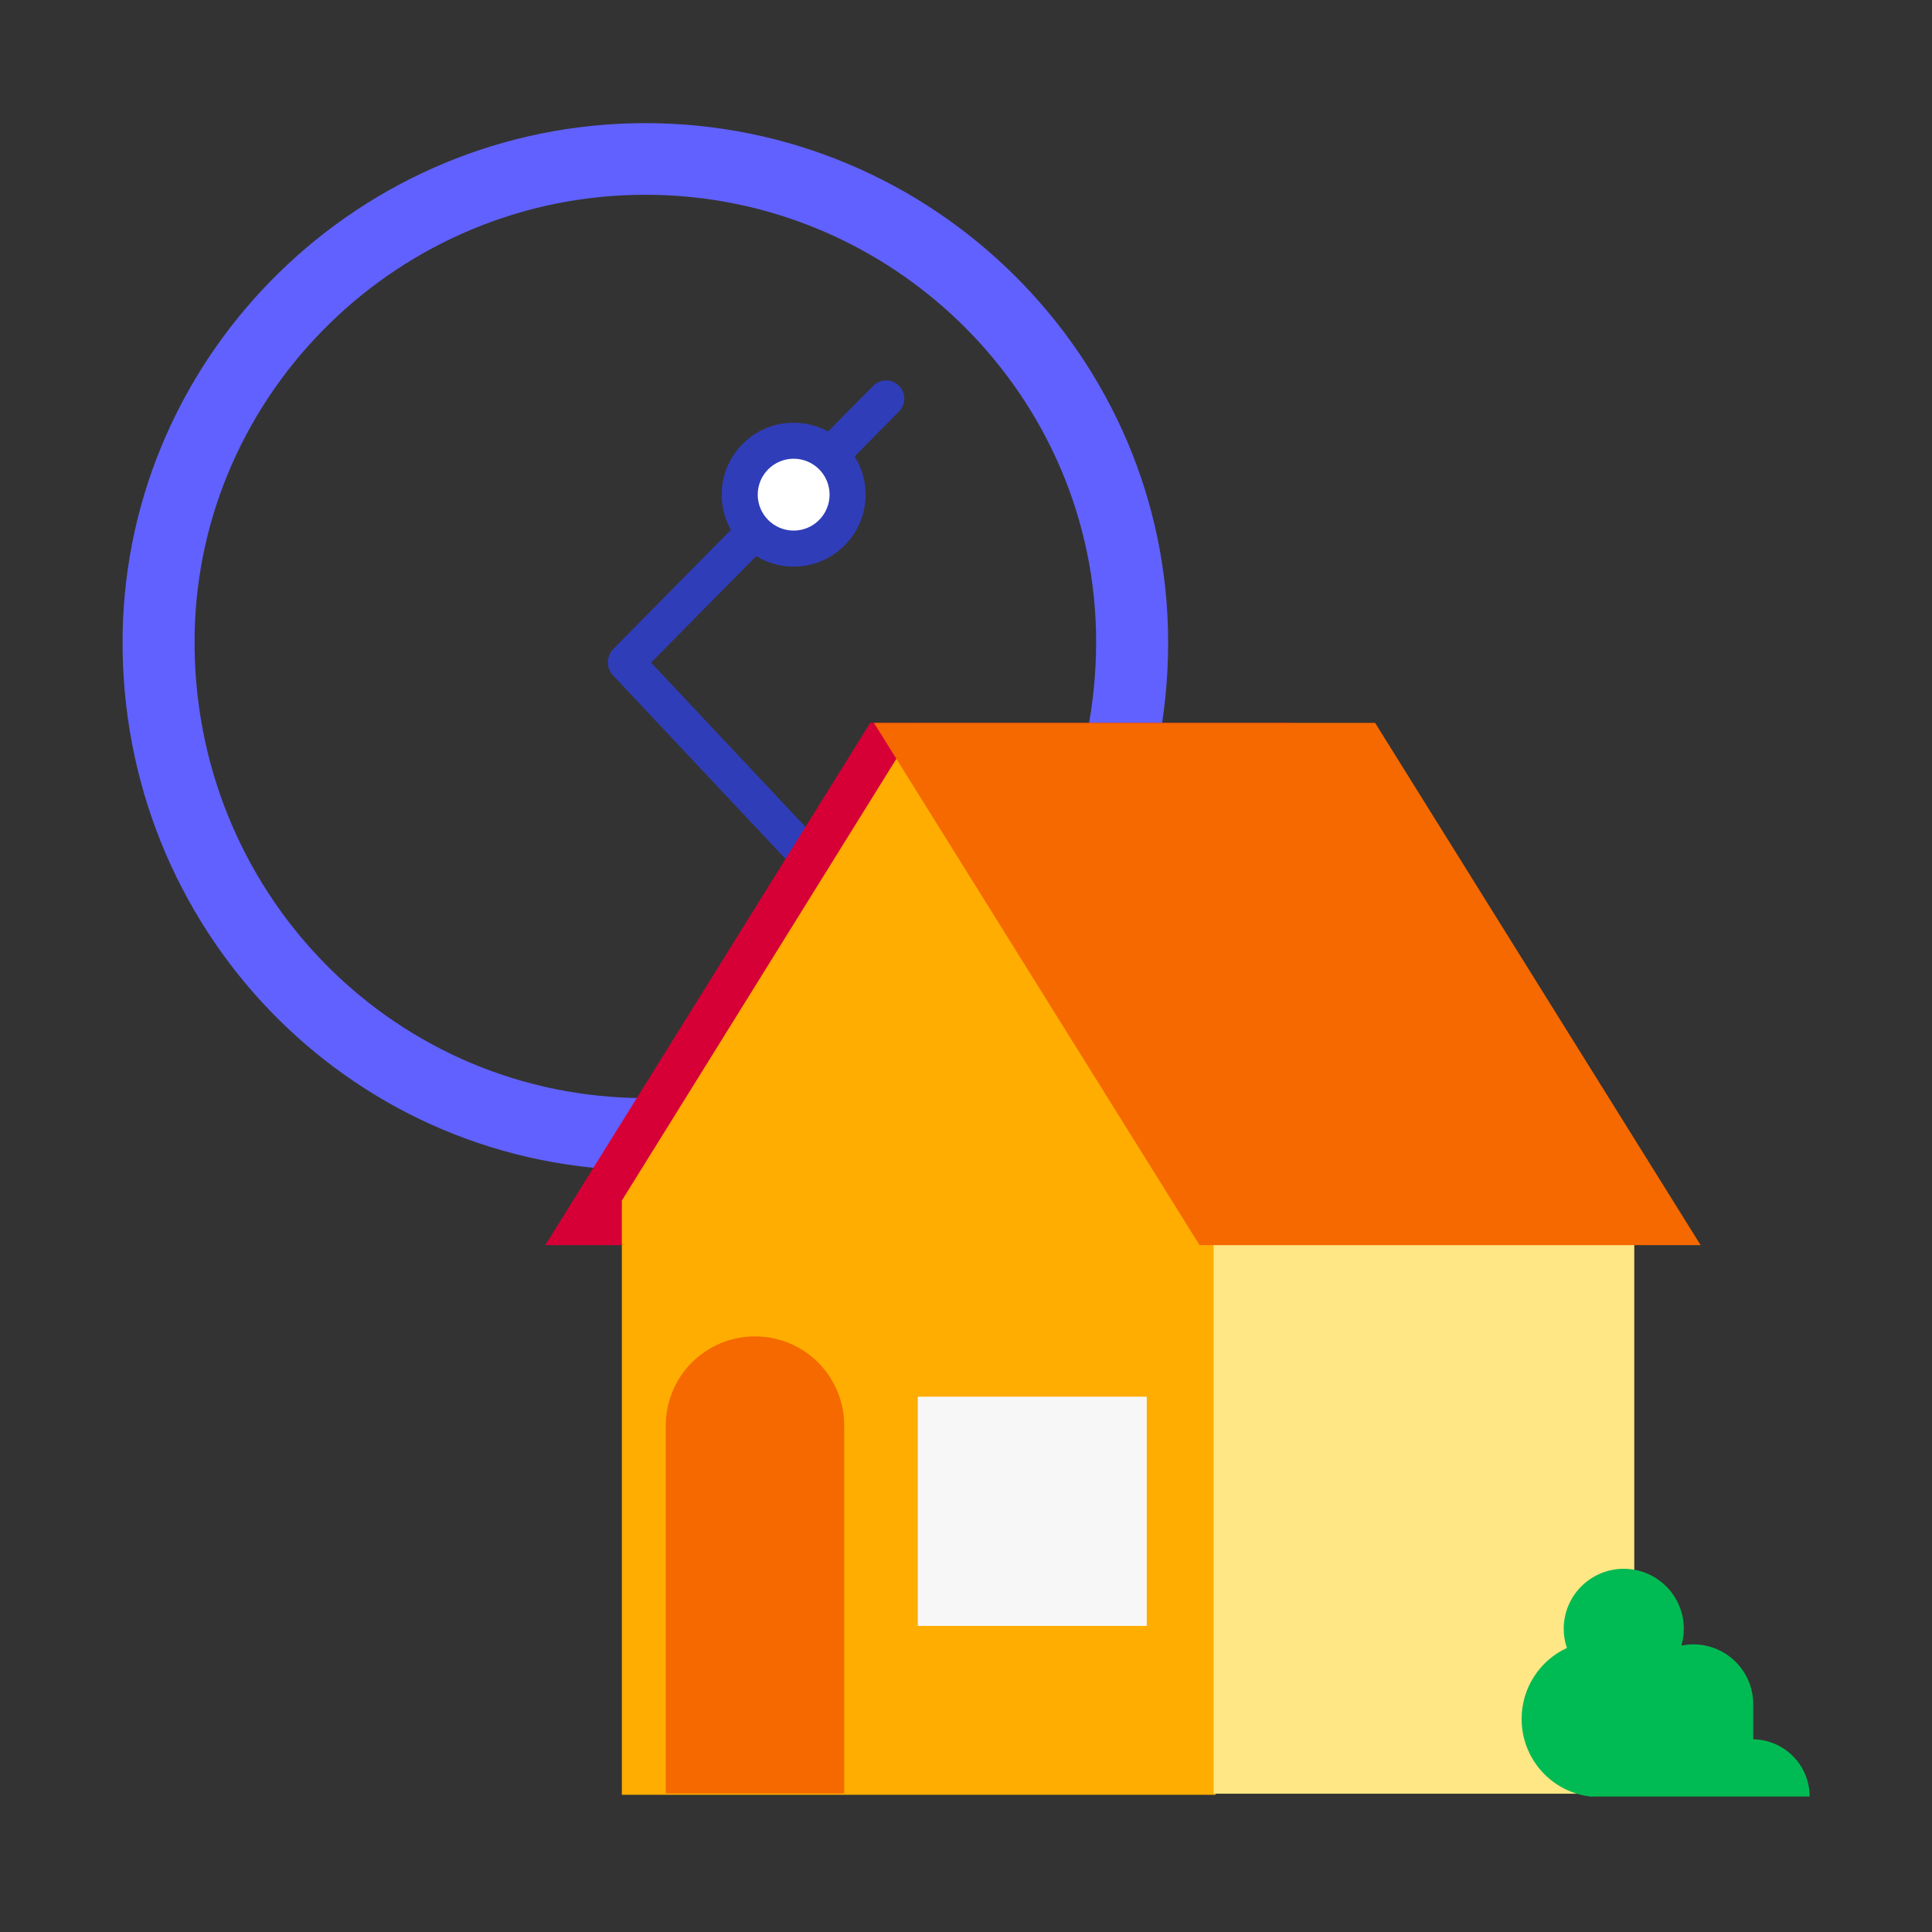 <svg width="300" height="300" viewBox="0 0 300 300" fill="none" xmlns="http://www.w3.org/2000/svg">
<rect x="0" y="0" width="300" height="300" fill="#333333" stroke="none"/>
<path d="M135.518 59.98C136.027 59.429 136.734 59.104 137.483 59.075C138.232 59.047 138.962 59.316 139.513 59.826C140.063 60.335 140.388 61.042 140.417 61.791C140.446 62.541 140.176 63.271 139.666 63.821L139.536 63.951L99.245 104.762C98.723 105.262 98.031 105.543 97.309 105.55C96.587 105.557 95.889 105.287 95.359 104.798C94.828 104.308 94.504 103.634 94.453 102.914C94.402 102.193 94.628 101.481 95.084 100.921L95.214 100.791L135.518 59.98Z" fill="#303DB9"/>
<path d="M95.285 100.838C95.811 100.346 96.504 100.072 97.224 100.072C97.943 100.072 98.636 100.346 99.162 100.838L99.292 100.968L126.89 130.338C127.153 130.601 127.362 130.912 127.504 131.255C127.647 131.598 127.721 131.966 127.721 132.338C127.722 132.709 127.649 133.077 127.507 133.421C127.366 133.764 127.158 134.076 126.896 134.339C126.633 134.602 126.322 134.811 125.979 134.954C125.636 135.096 125.268 135.17 124.896 135.171C124.525 135.171 124.157 135.099 123.813 134.957C123.47 134.815 123.158 134.607 122.895 134.345L122.765 134.215L95.167 104.845C94.652 104.297 94.375 103.568 94.397 102.817C94.419 102.066 94.739 101.354 95.285 100.838Z" fill="#303DB9"/>
<path fill-rule="evenodd" clip-rule="evenodd" d="M100.214 19.121C55.928 19.121 19.762 54.697 19.041 98.427V101.11C19.75 145.94 55.68 181.729 100.214 181.729C145.127 181.729 181.388 145.208 181.388 99.751C181.388 55.418 144.938 19.121 100.214 19.121ZM100.214 170.512C61.849 170.512 30.836 139.653 30.221 100.91V98.546C30.848 60.914 62.038 30.243 100.214 30.243C138.768 30.243 170.207 61.54 170.207 99.68C170.184 139.026 138.934 170.512 100.191 170.512H100.214Z" fill="#6161FF"/>
<path d="M123.238 87.98C129.406 87.98 134.407 82.979 134.407 76.811C134.407 70.642 129.406 65.642 123.238 65.642C117.069 65.642 112.069 70.642 112.069 76.811C112.069 82.979 117.069 87.98 123.238 87.98Z" fill="#303DB9"/>
<path d="M123.238 82.389C126.319 82.389 128.817 79.891 128.817 76.81C128.817 73.729 126.319 71.231 123.238 71.231C120.157 71.231 117.66 73.729 117.66 76.81C117.66 79.891 120.157 82.389 123.238 82.389Z" fill="white"/>
<path fill-rule="evenodd" clip-rule="evenodd" d="M135.128 112.244L84.672 193.347H176.861L200.499 112.244H135.128Z" fill="#D70036"/>
<path fill-rule="evenodd" clip-rule="evenodd" d="M142.657 112.244L96.562 186.421V278.693H188.751V186.421L142.657 112.244Z" fill="#FFAD00"/>
<path fill-rule="evenodd" clip-rule="evenodd" d="M188.456 278.527H253.769V186.255H188.456V278.527Z" fill="#FEE784"/>
<path fill-rule="evenodd" clip-rule="evenodd" d="M135.708 112.244L186.27 193.347H264.075L213.525 112.244H135.708Z" fill="#F56900"/>
<path fill-rule="evenodd" clip-rule="evenodd" d="M142.515 252.466H178.067V216.879H142.515V252.466Z" fill="#F7F7F8"/>
<path fill-rule="evenodd" clip-rule="evenodd" d="M117.21 207.518C119.031 207.511 120.835 207.865 122.519 208.558C124.203 209.251 125.734 210.269 127.023 211.555C128.312 212.841 129.335 214.369 130.032 216.051C130.729 217.734 131.087 219.537 131.086 221.358V278.48H103.382V221.358C103.38 219.541 103.737 217.741 104.431 216.062C105.125 214.383 106.144 212.857 107.428 211.572C108.712 210.287 110.237 209.267 111.916 208.571C113.594 207.876 115.393 207.518 117.21 207.518Z" fill="#F56900"/>
<path fill-rule="evenodd" clip-rule="evenodd" d="M236.276 266.885C236.279 264.573 236.942 262.31 238.188 260.363C239.434 258.415 241.211 256.865 243.309 255.893C242.981 254.939 242.813 253.936 242.812 252.927C242.812 250.454 243.795 248.082 245.544 246.333C247.293 244.584 249.665 243.602 252.138 243.602C254.611 243.602 256.983 244.584 258.732 246.333C260.481 248.082 261.463 250.454 261.463 252.927C261.459 253.807 261.331 254.682 261.085 255.527C262.439 255.249 263.838 255.277 265.18 255.609C266.522 255.94 267.774 256.567 268.843 257.443C269.912 258.32 270.771 259.424 271.36 260.675C271.948 261.926 272.249 263.293 272.242 264.675C272.248 264.758 272.248 264.841 272.242 264.923V270.076C274.577 270.111 276.804 271.062 278.443 272.725C280.082 274.388 281 276.63 281 278.964H272.207H247.245V279C244.234 278.714 241.44 277.312 239.41 275.07C237.381 272.829 236.263 269.909 236.276 266.885Z" fill="#00BB53"/>
</svg>

